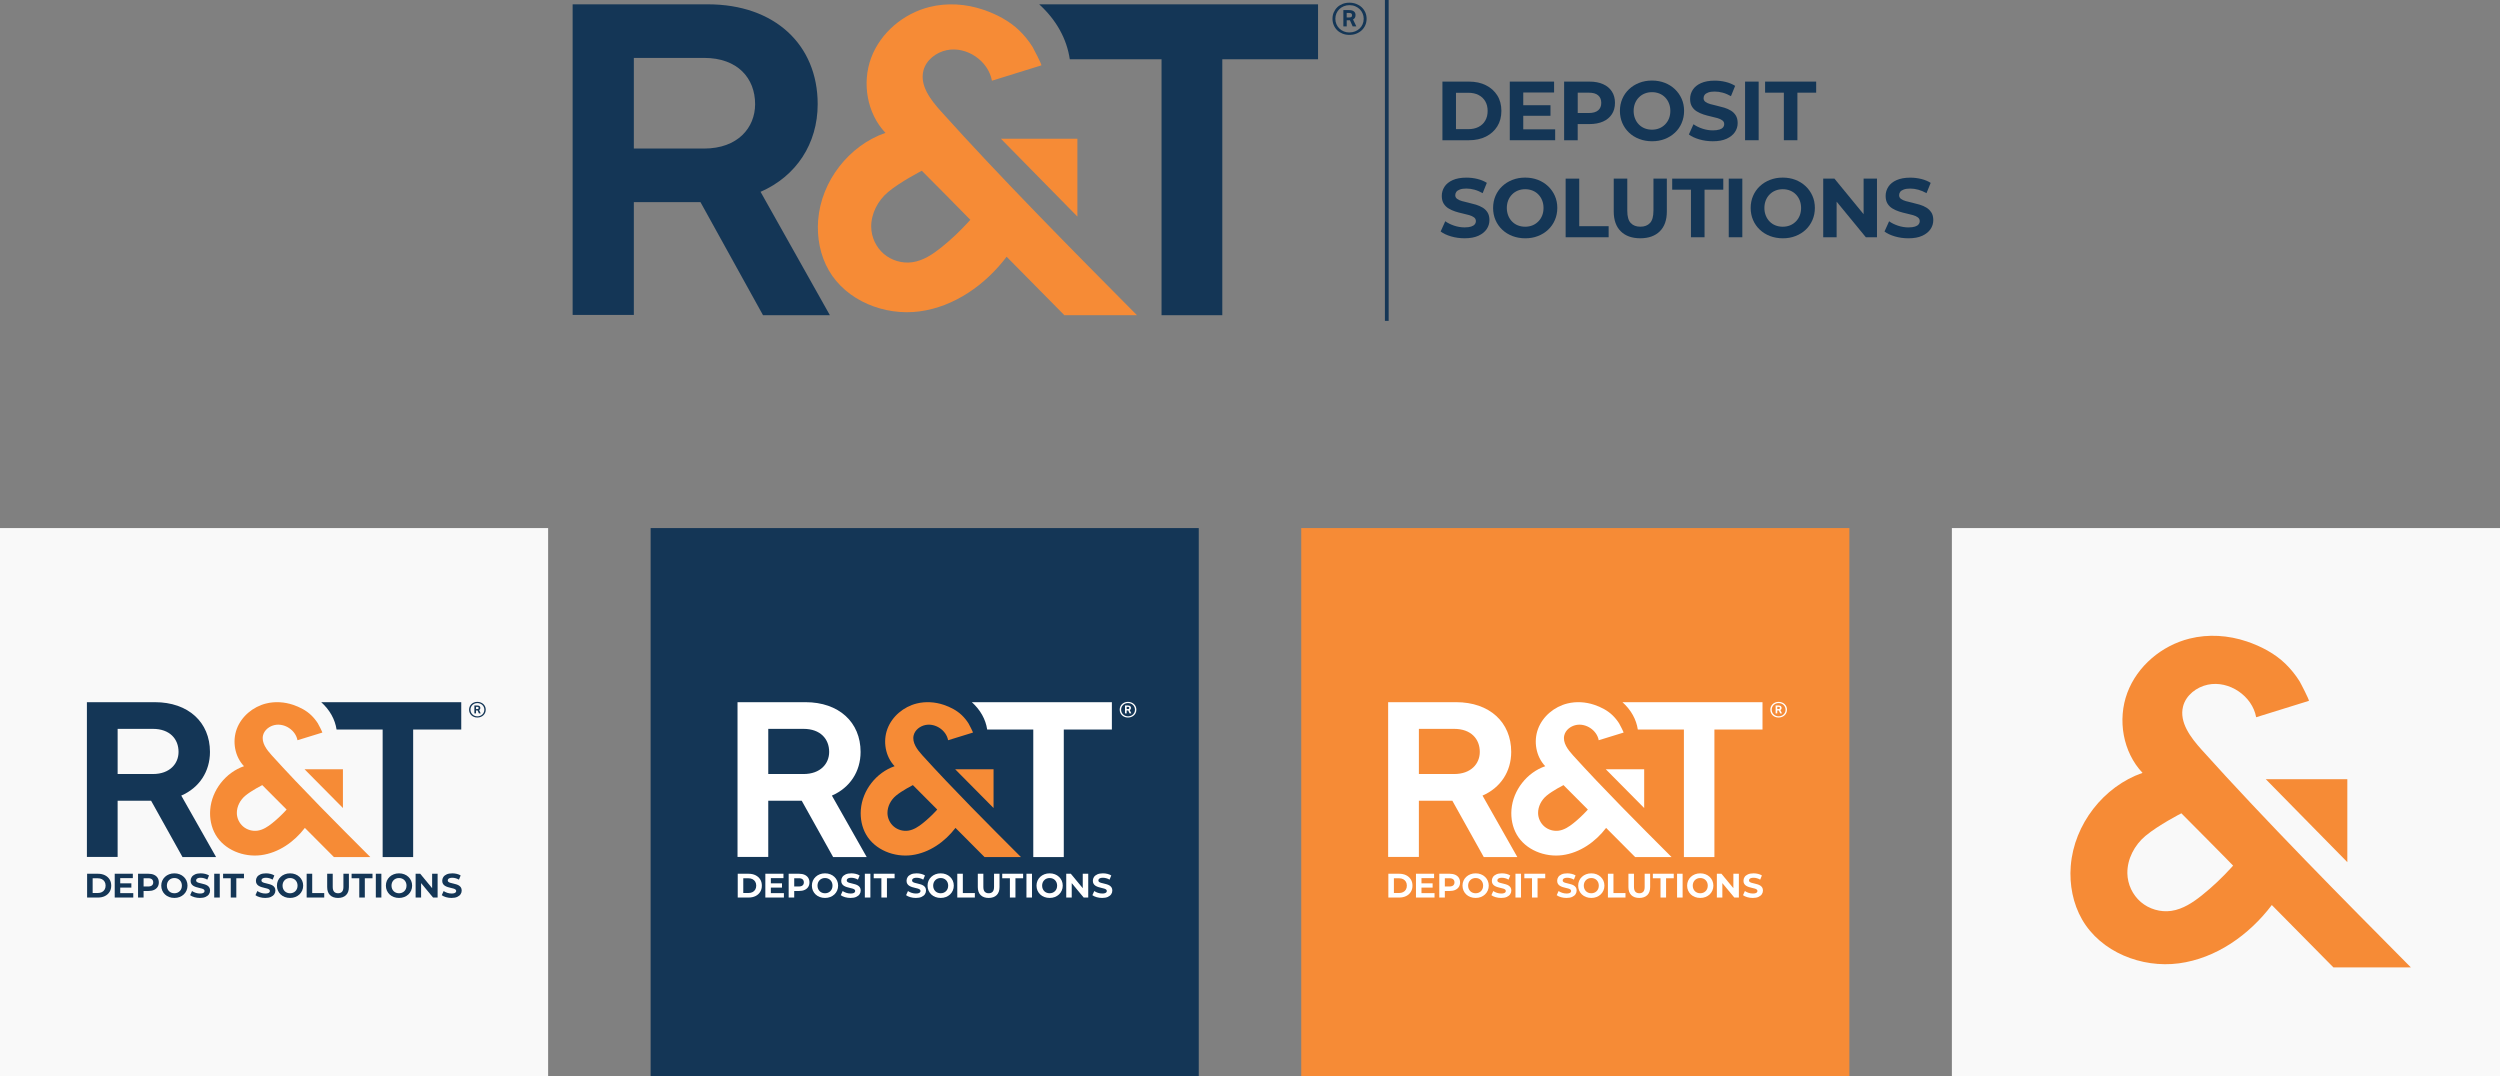 <?xml version="1.0" encoding="UTF-8"?>
<svg xmlns="http://www.w3.org/2000/svg" width="1122" height="483" viewBox="0 0 1122 483" fill="none">
  <rect x="0" y="0" width="1122" height="483" fill="#808080" stroke="none"/>
  <g clip-path="url(#clip0_7167_3077)">
    <path d="M623.226 0H621.547V144H623.226V0Z" fill="#143656"></path>
    <path d="M466.387 1.94C474.113 8.944 478.778 17.491 480.122 26.598H521.3V141.462H548.57V26.598H591.54V1.94H466.375H466.387Z" fill="#143656"></path>
    <path d="M257 141.362V1.94H317.71C347.605 1.94 366.975 20.017 366.975 46.739C366.975 64.517 357.346 79.097 341.335 86.089L372.449 141.462H342.442L314.364 90.704H284.469V141.35H257V141.362ZM284.469 66.669H315.993C331.096 66.669 338.897 57.326 338.897 46.739C338.897 35.132 331.096 25.988 315.993 25.988H284.469V66.669Z" fill="#143656"></path>
    <path d="M510.267 141.462C481.591 112.575 449.158 79.844 422.237 49.886C417.634 44.761 412.745 38.379 414.424 31.698C415.618 26.959 420.097 23.512 424.887 22.517C433.794 20.663 443.572 27.27 445.177 36.227C452.567 33.925 459.969 31.636 467.359 29.335C467.72 29.223 463.801 21.659 463.39 21.012C461.711 18.35 459.72 15.899 457.469 13.709C453.002 9.367 447.13 6.332 441.246 4.341C433.52 1.729 425.073 1.157 417.136 3.147C405.454 6.071 395.179 14.68 390.974 25.963C386.769 37.247 389.107 50.882 397.38 59.627C380.959 65.338 368.605 81.299 367.2 98.641C367.2 98.728 367.187 98.803 367.175 98.89C366.59 106.628 368.095 114.59 371.952 121.308C379.827 135.005 396.995 141.835 412.658 139.757C428.32 137.68 442.241 127.814 451.771 115.225C458.949 122.515 470.27 133.948 477.697 141.474H510.254L510.267 141.462ZM434.839 99.375C431.032 103.543 426.952 107.449 422.56 110.97C418.691 114.08 414.374 116.991 409.46 117.688C404.92 118.335 400.13 116.929 396.647 113.943C393.163 110.957 391.061 106.442 390.998 101.851C390.924 95.867 393.997 90.007 398.587 86.163C404.049 81.585 413.715 76.634 413.715 76.634C413.715 76.634 435.548 98.591 435.486 98.654C435.275 98.89 435.063 99.126 434.839 99.363V99.375Z" fill="#F68B36"></path>
    <path d="M449.219 62.277H483.53V97.186L449.219 62.277Z" fill="#F68B36"></path>
    <path d="M605.623 15.663C604.516 15.663 603.495 15.476 602.562 15.116C601.629 14.742 600.833 14.245 600.161 13.598C599.489 12.951 598.967 12.18 598.594 11.309C598.208 10.425 598.021 9.468 598.021 8.423C598.021 7.378 598.208 6.445 598.594 5.561C598.979 4.678 599.502 3.919 600.161 3.272C600.833 2.625 601.629 2.128 602.562 1.754C603.495 1.381 604.516 1.207 605.623 1.207C606.73 1.207 607.738 1.394 608.683 1.754C609.629 2.128 610.437 2.625 611.134 3.272C611.818 3.919 612.353 4.678 612.751 5.561C613.137 6.445 613.336 7.402 613.336 8.423C613.336 9.443 613.137 10.425 612.751 11.309C612.365 12.192 611.831 12.951 611.134 13.598C610.45 14.245 609.629 14.755 608.683 15.116C607.738 15.489 606.717 15.663 605.623 15.663ZM605.648 14.556C606.543 14.556 607.377 14.406 608.148 14.095C608.919 13.784 609.604 13.361 610.176 12.827C610.748 12.292 611.196 11.645 611.532 10.898C611.855 10.152 612.03 9.331 612.03 8.447C612.03 7.564 611.868 6.793 611.544 6.046C611.221 5.3 610.786 4.653 610.213 4.106C609.641 3.558 608.969 3.123 608.198 2.799C607.427 2.476 606.581 2.314 605.648 2.314C604.715 2.314 603.881 2.476 603.097 2.799C602.326 3.123 601.654 3.558 601.094 4.106C600.534 4.653 600.099 5.3 599.776 6.034C599.465 6.78 599.303 7.577 599.303 8.435C599.303 9.293 599.465 10.09 599.776 10.836C600.087 11.582 600.522 12.229 601.094 12.777C601.654 13.337 602.326 13.772 603.097 14.095C603.869 14.419 604.715 14.581 605.648 14.581V14.556Z" fill="#143656"></path>
    <path d="M602.887 4.528H605.487C606.059 4.528 606.532 4.591 606.905 4.727C607.278 4.864 607.577 5.038 607.788 5.25C608 5.461 608.149 5.71 608.236 5.971C608.323 6.233 608.361 6.494 608.361 6.743C608.361 7.215 608.274 7.614 608.099 7.937C607.925 8.261 607.639 8.534 607.241 8.746L608.734 11.856H607.079L605.848 9.106H604.404V11.856H602.899V4.528H602.887ZM605.586 7.838C605.823 7.838 606.022 7.813 606.183 7.763C606.345 7.713 606.47 7.638 606.557 7.551C606.644 7.464 606.718 7.352 606.743 7.215C606.781 7.091 606.793 6.942 606.793 6.78C606.793 6.656 606.768 6.519 606.731 6.407C606.694 6.282 606.619 6.183 606.519 6.083C606.42 5.984 606.283 5.922 606.109 5.872C605.935 5.822 605.711 5.797 605.449 5.797H604.392V7.838H605.586Z" fill="#143656"></path>
    <path d="M665.375 93.168C664.466 92.621 663.471 92.173 662.389 91.849C661.294 91.526 660.212 91.24 659.117 90.991C658.022 90.742 657.027 90.493 656.131 90.245C655.223 89.996 654.502 89.66 653.954 89.249C653.407 88.839 653.121 88.291 653.121 87.62C653.121 87.047 653.282 86.537 653.606 86.102C653.929 85.666 654.464 85.306 655.223 85.032C655.982 84.758 656.94 84.621 658.122 84.621C659.304 84.621 660.498 84.796 661.73 85.131C662.961 85.467 664.18 85.99 665.412 86.686L667.29 82.059C666.059 81.287 664.641 80.703 663.048 80.304C661.443 79.919 659.814 79.72 658.159 79.72C655.683 79.72 653.618 80.093 651.976 80.827C650.334 81.561 649.102 82.556 648.294 83.8C647.485 85.044 647.074 86.413 647.074 87.918C647.074 89.324 647.361 90.468 647.92 91.377C648.48 92.285 649.214 93.006 650.122 93.554C651.031 94.101 652.026 94.561 653.108 94.91C654.203 95.258 655.285 95.557 656.38 95.793C657.475 96.029 658.47 96.278 659.366 96.539C660.262 96.801 660.996 97.137 661.543 97.559C662.09 97.97 662.376 98.53 662.376 99.227C662.376 99.774 662.202 100.272 661.854 100.695C661.506 101.118 660.958 101.453 660.224 101.69C659.49 101.926 658.507 102.051 657.313 102.051C655.733 102.051 654.178 101.789 652.635 101.279C651.093 100.769 649.762 100.11 648.63 99.301L646.564 103.892C647.746 104.8 649.301 105.522 651.23 106.094C653.158 106.654 655.173 106.94 657.288 106.94C659.789 106.94 661.866 106.567 663.509 105.808C665.151 105.049 666.382 104.066 667.216 102.834C668.049 101.603 668.46 100.259 668.46 98.779C668.46 97.398 668.174 96.266 667.614 95.358C667.054 94.449 666.32 93.728 665.412 93.18L665.375 93.168Z" fill="#143656"></path>
    <path d="M694.786 83.588C693.492 82.357 691.974 81.411 690.232 80.727C688.491 80.055 686.575 79.707 684.497 79.707C682.42 79.707 680.541 80.043 678.787 80.727C677.033 81.399 675.503 82.357 674.196 83.588C672.89 84.82 671.883 86.263 671.173 87.918C670.464 89.572 670.104 91.376 670.104 93.329C670.104 95.283 670.464 97.087 671.173 98.741C671.883 100.396 672.89 101.839 674.184 103.07C675.478 104.302 677.008 105.248 678.775 105.932C680.541 106.604 682.469 106.952 684.547 106.952C686.625 106.952 688.503 106.616 690.245 105.932C691.987 105.26 693.504 104.315 694.798 103.095C696.092 101.876 697.1 100.446 697.821 98.766C698.543 97.099 698.916 95.295 698.916 93.329C698.916 91.364 698.555 89.535 697.821 87.893C697.1 86.251 696.08 84.82 694.798 83.588H694.786ZM692.111 96.751C691.7 97.783 691.116 98.666 690.357 99.425C689.61 100.172 688.74 100.757 687.744 101.155C686.749 101.553 685.667 101.752 684.497 101.752C683.328 101.752 682.233 101.553 681.225 101.155C680.218 100.757 679.347 100.172 678.613 99.425C677.879 98.679 677.294 97.783 676.884 96.738C676.473 95.693 676.262 94.561 676.262 93.342C676.262 92.123 676.473 90.953 676.884 89.921C677.294 88.888 677.879 88.005 678.638 87.246C679.397 86.487 680.255 85.915 681.25 85.517C682.246 85.119 683.328 84.92 684.497 84.92C685.667 84.92 686.762 85.119 687.769 85.517C688.777 85.915 689.648 86.5 690.382 87.246C691.116 87.993 691.7 88.888 692.111 89.921C692.521 90.953 692.733 92.085 692.733 93.342C692.733 94.598 692.521 95.731 692.111 96.763V96.751Z" fill="#143656"></path>
    <path d="M708.756 80.167H702.66V106.479H721.956V101.515H708.756V80.167Z" fill="#143656"></path>
    <path d="M742.059 94.673C742.059 97.173 741.549 98.977 740.516 100.084C739.484 101.192 738.053 101.739 736.2 101.739C734.346 101.739 732.903 101.192 731.87 100.084C730.838 98.977 730.328 97.173 730.328 94.673V80.167H724.244V94.909C724.244 98.766 725.302 101.739 727.404 103.817C729.507 105.894 732.43 106.939 736.162 106.939C739.894 106.939 742.818 105.894 744.92 103.817C747.023 101.739 748.08 98.766 748.08 94.909V80.167H742.072V94.673H742.059Z" fill="#143656"></path>
    <path d="M750.482 85.131H758.905V106.479H765.001V85.131H773.41V80.167H750.482V85.131Z" fill="#143656"></path>
    <path d="M781.955 80.167H775.859V106.479H781.955V80.167Z" fill="#143656"></path>
    <path d="M810.383 83.588C809.09 82.357 807.572 81.411 805.83 80.727C804.088 80.055 802.173 79.707 800.095 79.707C798.017 79.707 796.139 80.043 794.385 80.727C792.631 81.399 791.1 82.357 789.794 83.588C788.488 84.82 787.48 86.263 786.771 87.918C786.062 89.572 785.701 91.376 785.701 93.329C785.701 95.283 786.062 97.087 786.771 98.741C787.48 100.396 788.488 101.839 789.782 103.07C791.076 104.302 792.606 105.248 794.372 105.932C796.139 106.604 798.067 106.952 800.145 106.952C802.222 106.952 804.101 106.616 805.843 105.932C807.584 105.26 809.102 104.315 810.396 103.095C811.69 101.876 812.697 100.446 813.419 98.766C814.14 97.099 814.514 95.295 814.514 93.329C814.514 91.364 814.153 89.535 813.419 87.893C812.697 86.251 811.677 84.82 810.396 83.588H810.383ZM807.709 96.751C807.298 97.783 806.713 98.666 805.954 99.425C805.208 100.172 804.337 100.757 803.342 101.155C802.347 101.553 801.264 101.752 800.095 101.752C798.926 101.752 797.831 101.553 796.823 101.155C795.815 100.757 794.945 100.172 794.211 99.425C793.477 98.679 792.892 97.783 792.481 96.738C792.071 95.693 791.859 94.561 791.859 93.342C791.859 92.123 792.071 90.953 792.481 89.921C792.892 88.888 793.477 88.005 794.235 87.246C794.994 86.487 795.853 85.915 796.848 85.517C797.843 85.119 798.926 84.92 800.095 84.92C801.264 84.92 802.359 85.119 803.367 85.517C804.374 85.915 805.245 86.5 805.979 87.246C806.713 87.993 807.298 88.888 807.709 89.921C808.119 90.953 808.331 92.085 808.331 93.342C808.331 94.598 808.119 95.731 807.709 96.763V96.751Z" fill="#143656"></path>
    <path d="M836.384 96.128L823.296 80.167H818.258V106.479H824.279V90.505L837.391 106.479H842.393V80.167H836.384V96.128Z" fill="#143656"></path>
    <path d="M866.776 95.357C866.216 94.449 865.482 93.727 864.574 93.18C863.666 92.632 862.67 92.184 861.588 91.861C860.493 91.538 859.411 91.251 858.316 91.003C857.221 90.754 856.226 90.505 855.33 90.256C854.422 90.007 853.701 89.671 853.153 89.261C852.606 88.85 852.32 88.303 852.32 87.631C852.32 87.059 852.482 86.549 852.805 86.114C853.129 85.678 853.663 85.317 854.422 85.044C855.181 84.77 856.139 84.633 857.321 84.633C858.503 84.633 859.697 84.807 860.929 85.143C862.16 85.479 863.38 86.001 864.611 86.698L866.49 82.07C865.258 81.299 863.84 80.714 862.247 80.316C860.643 79.93 859.013 79.731 857.358 79.731C854.883 79.731 852.817 80.105 851.175 80.839C849.533 81.573 848.302 82.568 847.493 83.812C846.684 85.056 846.274 86.424 846.274 87.93C846.274 89.336 846.56 90.48 847.12 91.388C847.68 92.296 848.414 93.018 849.322 93.565C850.23 94.113 851.225 94.573 852.307 94.921C853.402 95.27 854.485 95.568 855.579 95.805C856.674 96.041 857.669 96.29 858.565 96.551C859.461 96.812 860.195 97.148 860.742 97.571C861.29 97.982 861.576 98.542 861.576 99.238C861.576 99.786 861.401 100.283 861.053 100.706C860.705 101.129 860.157 101.465 859.423 101.702C858.689 101.938 857.707 102.062 856.512 102.062C854.932 102.062 853.377 101.801 851.835 101.291C850.292 100.781 848.961 100.122 847.829 99.313L845.764 103.904C846.946 104.812 848.501 105.533 850.429 106.106C852.357 106.665 854.373 106.951 856.487 106.951C858.988 106.951 861.066 106.578 862.708 105.819C864.35 105.061 865.582 104.078 866.415 102.846C867.249 101.614 867.659 100.271 867.659 98.79C867.659 97.41 867.373 96.278 866.813 95.369L866.776 95.357Z" fill="#143656"></path>
    <path d="M666.868 61.307C669.045 60.212 670.75 58.695 671.981 56.717C673.213 54.739 673.822 52.437 673.822 49.775C673.822 47.112 673.213 44.774 671.981 42.82C670.75 40.867 669.045 39.337 666.868 38.255C664.691 37.16 662.166 36.625 659.317 36.625H647.361V62.937H659.317C662.178 62.937 664.691 62.389 666.868 61.307ZM653.445 57.948V41.639H659.006C660.76 41.639 662.278 41.974 663.571 42.634C664.865 43.293 665.861 44.239 666.582 45.458C667.304 46.677 667.652 48.12 667.652 49.8C667.652 51.479 667.291 52.897 666.582 54.129C665.873 55.361 664.865 56.306 663.571 56.965C662.278 57.625 660.76 57.961 659.006 57.961H653.445V57.948Z" fill="#143656"></path>
    <path d="M683.638 51.964H695.855V47.224H683.638V41.514H697.472V36.625H677.592V62.937H697.957V58.048H683.638V51.964Z" fill="#143656"></path>
    <path d="M724.803 46.167C724.803 44.189 724.343 42.484 723.41 41.054C722.477 39.623 721.17 38.528 719.466 37.77C717.762 37.011 715.734 36.625 713.37 36.625H701.975V62.937H708.07V55.684H713.37C715.721 55.684 717.762 55.298 719.466 54.539C721.17 53.781 722.489 52.673 723.41 51.255C724.343 49.825 724.803 48.133 724.803 46.179V46.167ZM717.252 49.514C716.319 50.322 714.925 50.72 713.047 50.72H708.083V41.589H713.047C714.925 41.589 716.331 41.987 717.252 42.795C718.185 43.604 718.645 44.724 718.645 46.179C718.645 47.635 718.185 48.717 717.252 49.526V49.514Z" fill="#143656"></path>
    <path d="M754.723 55.211C755.444 53.544 755.818 51.74 755.818 49.775C755.818 47.809 755.457 45.98 754.723 44.338C754.001 42.696 752.981 41.265 751.7 40.034C750.406 38.802 748.888 37.857 747.146 37.172C745.405 36.501 743.489 36.152 741.411 36.152C739.334 36.152 737.455 36.488 735.701 37.172C733.947 37.844 732.417 38.802 731.111 40.034C729.804 41.265 728.797 42.709 728.087 44.363C727.378 46.018 727.018 47.822 727.018 49.775C727.018 51.728 727.378 53.532 728.087 55.187C728.797 56.841 729.804 58.284 731.098 59.516C732.392 60.747 733.922 61.693 735.689 62.377C737.455 63.049 739.384 63.397 741.461 63.397C743.539 63.397 745.417 63.061 747.159 62.377C748.901 61.705 750.418 60.76 751.712 59.541C753.006 58.322 754.014 56.891 754.735 55.211H754.723ZM749.025 53.196C748.614 54.228 748.03 55.112 747.271 55.871C746.524 56.617 745.654 57.202 744.658 57.6C743.663 57.998 742.581 58.197 741.411 58.197C740.242 58.197 739.147 57.998 738.139 57.6C737.132 57.202 736.261 56.617 735.527 55.871C734.793 55.124 734.208 54.228 733.798 53.184C733.387 52.139 733.176 51.006 733.176 49.787C733.176 48.568 733.387 47.399 733.798 46.366C734.208 45.334 734.793 44.45 735.552 43.691C736.311 42.932 737.169 42.36 738.164 41.962C739.16 41.564 740.242 41.365 741.411 41.365C742.581 41.365 743.676 41.564 744.683 41.962C745.691 42.36 746.562 42.945 747.296 43.691C748.03 44.438 748.614 45.334 749.025 46.366C749.436 47.399 749.647 48.531 749.647 49.787C749.647 51.044 749.436 52.176 749.025 53.208V53.196Z" fill="#143656"></path>
    <path d="M771.63 58.147C770.897 58.383 769.914 58.508 768.719 58.508C767.139 58.508 765.584 58.247 764.042 57.737C762.499 57.227 761.168 56.567 760.036 55.758L757.971 60.349C759.153 61.257 760.708 61.979 762.636 62.551C764.564 63.111 766.58 63.397 768.694 63.397C771.195 63.397 773.273 63.024 774.915 62.265C776.557 61.506 777.789 60.523 778.622 59.292C779.456 58.06 779.866 56.717 779.866 55.236C779.866 53.855 779.58 52.723 779.02 51.815C778.46 50.907 777.726 50.185 776.818 49.638C775.91 49.09 774.915 48.642 773.832 48.319C772.738 47.996 771.655 47.709 770.561 47.461C769.466 47.212 768.471 46.963 767.575 46.714C766.667 46.465 765.945 46.13 765.398 45.719C764.85 45.308 764.564 44.761 764.564 44.089C764.564 43.517 764.726 43.007 765.049 42.572C765.373 42.136 765.908 41.775 766.667 41.502C767.426 41.228 768.383 41.091 769.565 41.091C770.747 41.091 771.942 41.265 773.173 41.601C774.405 41.937 775.624 42.459 776.856 43.156L778.734 38.528C777.502 37.757 776.084 37.172 774.492 36.774C772.887 36.389 771.257 36.19 769.603 36.19C767.127 36.19 765.062 36.563 763.42 37.297C761.778 38.031 760.546 39.026 759.737 40.27C758.929 41.514 758.518 42.883 758.518 44.388C758.518 45.794 758.804 46.938 759.364 47.846C759.924 48.755 760.658 49.476 761.566 50.023C762.474 50.571 763.469 51.031 764.552 51.379C765.647 51.728 766.729 52.026 767.824 52.263C768.918 52.499 769.914 52.748 770.809 53.009C771.705 53.27 772.439 53.606 772.987 54.029C773.534 54.44 773.82 55 773.82 55.696C773.82 56.244 773.646 56.741 773.298 57.164C772.949 57.587 772.402 57.923 771.668 58.16L771.63 58.147Z" fill="#143656"></path>
    <path d="M789.283 36.625H783.188V62.937H789.283V36.625Z" fill="#143656"></path>
    <path d="M792.17 41.589H800.592V62.937H806.676V41.589H815.098V36.625H792.17V41.589Z" fill="#143656"></path>
  </g>
  <rect y="237" width="246" height="246" fill="#F9F9F9"></rect>
  <g clip-path="url(#clip1_7167_3077)">
    <path d="M144.152 315.136C148.031 318.623 150.375 322.885 151.05 327.421H171.733V384.645H185.424V327.421H207.008V315.136H144.152Z" fill="#143656"></path>
    <path d="M39 384.595V315.136H69.491C84.509 315.136 94.232 324.143 94.232 337.454C94.232 346.31 89.398 353.579 81.352 357.059L96.979 384.649H81.91L67.81 359.362H52.792V384.595H39ZM52.796 347.382H68.625C76.21 347.382 80.131 342.726 80.131 337.454C80.131 331.671 76.21 327.116 68.625 327.116H52.796V347.386V347.382Z" fill="#143656"></path>
    <path d="M166.195 384.645C151.794 370.254 135.505 353.943 121.989 339.022C119.676 336.471 117.222 333.285 118.064 329.96C118.665 327.595 120.913 325.881 123.32 325.385C127.795 324.464 132.703 327.754 133.507 332.217C137.221 331.071 140.936 329.929 144.646 328.784C144.826 328.73 142.855 324.96 142.653 324.638C141.81 323.314 140.811 322.087 139.679 320.996C137.436 318.832 134.486 317.319 131.533 316.324C127.655 315.023 123.41 314.741 119.426 315.728C113.562 317.183 108.396 321.476 106.285 327.096C104.174 332.716 105.349 339.513 109.504 343.872C101.256 346.717 95.052 354.671 94.35 363.306C94.35 363.349 94.342 363.392 94.338 363.43C94.046 367.285 94.799 371.249 96.738 374.601C100.69 381.429 109.317 384.827 117.183 383.79C125.048 382.753 132.036 377.841 136.827 371.563C140.432 375.193 146.121 380.887 149.851 384.642H166.203L166.195 384.645ZM128.314 363.682C126.406 365.757 124.354 367.7 122.145 369.461C120.199 371.013 118.037 372.457 115.563 372.805C113.285 373.126 110.877 372.43 109.13 370.943C107.382 369.457 106.32 367.204 106.293 364.92C106.258 361.944 107.803 359.022 110.101 357.106C112.844 354.826 117.698 352.356 117.698 352.356C117.698 352.356 128.661 363.295 128.634 363.326C128.525 363.446 128.419 363.562 128.31 363.682H128.314Z" fill="#F68B36"></path>
    <path d="M136.68 345.246H153.909V362.637L136.68 345.246Z" fill="#F68B36"></path>
    <path d="M214.236 322.025C213.694 322.025 213.194 321.936 212.742 321.758C212.289 321.58 211.895 321.332 211.571 321.019C211.243 320.705 210.986 320.334 210.802 319.904C210.615 319.474 210.521 319.01 210.521 318.503C210.521 317.996 210.615 317.539 210.802 317.109C210.99 316.68 211.243 316.312 211.571 315.999C211.899 315.689 212.289 315.441 212.742 315.263C213.194 315.085 213.694 314.996 214.236 314.996C214.778 314.996 215.27 315.085 215.73 315.263C216.191 315.441 216.589 315.685 216.928 315.999C217.264 316.308 217.529 316.68 217.716 317.109C217.907 317.539 218.001 318 218.001 318.503C218.001 319.006 217.907 319.474 217.716 319.904C217.525 320.334 217.264 320.705 216.928 321.019C216.592 321.332 216.191 321.58 215.73 321.758C215.27 321.936 214.77 322.025 214.236 322.025ZM214.248 321.491C214.685 321.491 215.094 321.418 215.473 321.267C215.851 321.116 216.183 320.91 216.464 320.647C216.745 320.384 216.967 320.071 217.127 319.707C217.287 319.343 217.369 318.948 217.369 318.518C217.369 318.089 217.291 317.713 217.135 317.349C216.979 316.986 216.76 316.672 216.483 316.405C216.206 316.138 215.878 315.929 215.496 315.774C215.118 315.619 214.7 315.542 214.251 315.542C213.803 315.542 213.385 315.619 213.007 315.774C212.628 315.929 212.301 316.142 212.028 316.405C211.754 316.672 211.54 316.986 211.384 317.346C211.232 317.706 211.154 318.093 211.154 318.507C211.154 318.921 211.232 319.308 211.384 319.668C211.536 320.028 211.751 320.342 212.028 320.612C212.301 320.883 212.628 321.092 213.007 321.251C213.385 321.406 213.803 321.483 214.251 321.483L214.248 321.491Z" fill="#143656"></path>
    <path d="M212.898 316.618H214.17C214.451 316.618 214.685 316.649 214.869 316.715C215.052 316.781 215.197 316.866 215.298 316.97C215.403 317.075 215.474 317.191 215.513 317.319C215.552 317.446 215.571 317.574 215.571 317.694C215.571 317.923 215.528 318.116 215.446 318.275C215.36 318.43 215.22 318.561 215.025 318.67L215.754 320.183H214.943L214.338 318.848H213.636V320.183H212.898V316.618ZM214.221 318.224C214.338 318.224 214.436 318.213 214.514 318.186C214.592 318.159 214.65 318.128 214.697 318.081C214.744 318.035 214.775 317.981 214.791 317.919C214.806 317.857 214.814 317.787 214.814 317.71C214.814 317.648 214.802 317.586 214.783 317.528C214.763 317.47 214.728 317.419 214.681 317.373C214.635 317.326 214.564 317.292 214.479 317.268C214.393 317.245 214.284 317.23 214.155 317.23H213.636V318.221H214.221V318.224Z" fill="#143656"></path>
    <path d="M47.073 392.804C46.179 392.363 45.153 392.143 43.983 392.143H39.094V402.818H43.983C45.149 402.818 46.179 402.597 47.073 402.156C47.966 401.715 48.661 401.095 49.164 400.294C49.667 399.493 49.917 398.56 49.917 397.48C49.917 396.4 49.667 395.452 49.164 394.659C48.661 393.865 47.966 393.25 47.073 392.804ZM46.956 399.234C46.663 399.733 46.253 400.116 45.727 400.383C45.2 400.654 44.576 400.786 43.858 400.786H41.583V394.167H43.858C44.576 394.167 45.196 394.302 45.727 394.569C46.253 394.84 46.663 395.22 46.956 395.715C47.248 396.207 47.393 396.795 47.393 397.476C47.393 398.158 47.248 398.73 46.956 399.23V399.234Z" fill="#143656"></path>
    <path d="M53.958 398.363H58.956V396.439H53.958V394.12H59.615V392.139H51.484V402.814H59.814V400.832H53.958V398.363Z" fill="#143656"></path>
    <path d="M69.101 392.603C68.403 392.294 67.575 392.139 66.612 392.139H61.953V402.814H64.442V399.872H66.608C67.572 399.872 68.403 399.717 69.097 399.408C69.791 399.098 70.334 398.653 70.712 398.072C71.091 397.492 71.282 396.807 71.282 396.013C71.282 395.22 71.091 394.519 70.712 393.939C70.334 393.358 69.795 392.913 69.097 392.603H69.101ZM68.196 397.368C67.817 397.693 67.244 397.856 66.475 397.856H64.446V394.151H66.475C67.244 394.151 67.817 394.314 68.196 394.639C68.574 394.964 68.765 395.421 68.765 396.013C68.765 396.605 68.574 397.047 68.196 397.372V397.368Z" fill="#143656"></path>
    <path d="M82.469 393.529C81.942 393.029 81.322 392.642 80.608 392.371C79.894 392.096 79.113 391.961 78.263 391.961C77.412 391.961 76.643 392.096 75.925 392.371C75.208 392.646 74.583 393.033 74.049 393.529C73.514 394.028 73.105 394.612 72.812 395.282C72.519 395.952 72.375 396.683 72.375 397.477C72.375 398.27 72.523 399.002 72.812 399.671C73.105 400.341 73.514 400.925 74.041 401.425C74.568 401.924 75.196 402.311 75.918 402.582C76.639 402.857 77.428 402.992 78.278 402.992C79.129 402.992 79.894 402.857 80.608 402.582C81.322 402.307 81.938 401.924 82.469 401.429C82.995 400.937 83.409 400.353 83.705 399.675C84.002 398.998 84.15 398.266 84.15 397.473C84.15 396.679 84.002 395.936 83.705 395.27C83.409 394.605 82.995 394.024 82.469 393.525V393.529ZM81.376 398.866C81.208 399.284 80.97 399.644 80.662 399.95C80.354 400.256 79.999 400.488 79.593 400.651C79.187 400.813 78.746 400.894 78.263 400.894C77.779 400.894 77.334 400.813 76.924 400.651C76.515 400.488 76.16 400.256 75.855 399.95C75.551 399.644 75.317 399.28 75.149 398.858C74.981 398.437 74.895 397.976 74.895 397.477C74.895 396.977 74.981 396.505 75.149 396.087C75.317 395.669 75.555 395.309 75.863 395.003C76.171 394.698 76.526 394.465 76.932 394.303C77.338 394.14 77.779 394.059 78.263 394.059C78.746 394.059 79.191 394.14 79.601 394.303C80.01 394.465 80.366 394.698 80.67 395.003C80.97 395.309 81.208 395.669 81.376 396.087C81.544 396.505 81.63 396.966 81.63 397.477C81.63 397.988 81.544 398.448 81.376 398.866Z" fill="#143656"></path>
    <path d="M93.034 397.415C92.663 397.19 92.257 397.012 91.813 396.881C91.368 396.749 90.919 396.633 90.474 396.528C90.03 396.428 89.62 396.327 89.253 396.223C88.882 396.122 88.586 395.986 88.36 395.82C88.133 395.654 88.02 395.433 88.02 395.158C88.02 394.926 88.087 394.717 88.219 394.539C88.352 394.361 88.574 394.218 88.879 394.105C89.187 393.993 89.581 393.939 90.061 393.939C90.541 393.939 91.036 394.008 91.536 394.144C92.035 394.279 92.538 394.492 93.042 394.779L93.81 392.901C93.307 392.588 92.73 392.352 92.074 392.193C91.419 392.034 90.751 391.957 90.076 391.957C89.062 391.957 88.219 392.108 87.548 392.406C86.877 392.708 86.374 393.107 86.042 393.61C85.71 394.113 85.543 394.67 85.543 395.278C85.543 395.847 85.656 396.315 85.89 396.679C86.12 397.047 86.421 397.341 86.791 397.566C87.162 397.79 87.568 397.972 88.013 398.115C88.457 398.258 88.906 398.378 89.351 398.475C89.796 398.572 90.205 398.673 90.572 398.781C90.943 398.889 91.239 399.025 91.465 399.191C91.692 399.358 91.805 399.586 91.805 399.869C91.805 400.093 91.735 400.291 91.59 400.465C91.446 400.639 91.224 400.771 90.923 400.867C90.623 400.964 90.225 401.011 89.733 401.011C89.085 401.011 88.45 400.906 87.817 400.697C87.185 400.488 86.643 400.221 86.179 399.896L85.332 401.758C85.812 402.125 86.448 402.419 87.24 402.652C88.028 402.88 88.855 402.996 89.714 402.996C90.74 402.996 91.586 402.845 92.257 402.539C92.928 402.234 93.432 401.831 93.771 401.336C94.111 400.836 94.278 400.287 94.278 399.687C94.278 399.129 94.162 398.665 93.931 398.297C93.701 397.929 93.401 397.635 93.034 397.411V397.415Z" fill="#143656"></path>
    <path d="M98.63 392.139H96.141V402.814H98.63V392.139Z" fill="#143656"></path>
    <path d="M100.123 394.151H103.564V402.814H106.057V394.151H109.499V392.139H100.123V394.151Z" fill="#143656"></path>
    <path d="M122.35 397.415C121.98 397.19 121.574 397.012 121.129 396.881C120.684 396.749 120.236 396.633 119.791 396.528C119.346 396.428 118.936 396.327 118.57 396.223C118.199 396.122 117.902 395.986 117.676 395.82C117.45 395.654 117.337 395.433 117.337 395.158C117.337 394.926 117.403 394.717 117.536 394.539C117.668 394.361 117.891 394.218 118.195 394.105C118.503 393.993 118.897 393.939 119.377 393.939C119.857 393.939 120.353 394.008 120.852 394.144C121.351 394.279 121.855 394.492 122.358 394.779L123.127 392.901C122.623 392.588 122.046 392.352 121.39 392.193C120.735 392.034 120.068 391.957 119.393 391.957C118.378 391.957 117.536 392.108 116.865 392.406C116.193 392.708 115.69 393.107 115.359 393.61C115.027 394.113 114.859 394.67 114.859 395.278C114.859 395.847 114.972 396.315 115.206 396.679C115.437 397.047 115.737 397.341 116.108 397.566C116.478 397.79 116.884 397.972 117.329 398.115C117.774 398.258 118.222 398.378 118.667 398.475C119.112 398.572 119.522 398.673 119.888 398.781C120.259 398.889 120.556 399.025 120.782 399.191C121.008 399.358 121.121 399.586 121.121 399.869C121.121 400.093 121.051 400.291 120.907 400.465C120.762 400.639 120.54 400.771 120.24 400.867C119.939 400.964 119.541 401.011 119.05 401.011C118.402 401.011 117.766 400.906 117.134 400.697C116.502 400.488 115.959 400.221 115.495 399.896L114.648 401.758C115.128 402.125 115.764 402.419 116.556 402.652C117.344 402.88 118.172 402.996 119.03 402.996C120.056 402.996 120.903 402.845 121.574 402.539C122.245 402.234 122.748 401.831 123.088 401.336C123.427 400.836 123.595 400.287 123.595 399.687C123.595 399.129 123.478 398.665 123.248 398.297C123.017 397.929 122.717 397.635 122.35 397.411V397.415Z" fill="#143656"></path>
    <path d="M134.381 393.529C133.854 393.029 133.234 392.642 132.52 392.371C131.806 392.096 131.025 391.961 130.175 391.961C129.324 391.961 128.556 392.096 127.838 392.371C127.12 392.646 126.495 393.033 125.961 393.529C125.426 394.028 125.017 394.612 124.724 395.282C124.431 395.952 124.287 396.683 124.287 397.477C124.287 398.27 124.435 399.002 124.724 399.671C125.017 400.341 125.426 400.925 125.953 401.425C126.48 401.924 127.108 402.311 127.83 402.582C128.552 402.857 129.34 402.992 130.19 402.992C131.041 402.992 131.806 402.857 132.52 402.582C133.234 402.307 133.85 401.924 134.381 401.429C134.907 400.937 135.321 400.353 135.618 399.675C135.914 398.998 136.062 398.266 136.062 397.473C136.062 396.679 135.914 395.936 135.618 395.27C135.321 394.605 134.907 394.024 134.381 393.525V393.529ZM133.288 398.866C133.12 399.284 132.882 399.644 132.574 399.95C132.266 400.256 131.911 400.488 131.505 400.651C131.099 400.813 130.659 400.894 130.175 400.894C129.691 400.894 129.246 400.813 128.836 400.651C128.427 400.488 128.072 400.256 127.767 399.95C127.463 399.644 127.229 399.28 127.061 398.858C126.893 398.437 126.808 397.976 126.808 397.477C126.808 396.977 126.893 396.505 127.061 396.087C127.229 395.669 127.467 395.309 127.775 395.003C128.083 394.698 128.438 394.465 128.844 394.303C129.25 394.14 129.691 394.059 130.175 394.059C130.659 394.059 131.103 394.14 131.513 394.303C131.923 394.465 132.278 394.698 132.582 395.003C132.882 395.309 133.12 395.669 133.288 396.087C133.456 396.505 133.542 396.966 133.542 397.477C133.542 397.988 133.456 398.448 133.288 398.866Z" fill="#143656"></path>
    <path d="M140.118 392.139H137.629V402.814H145.514V400.801H140.118V392.139Z" fill="#143656"></path>
    <path d="M154.126 398.026C154.126 399.044 153.915 399.776 153.494 400.221C153.073 400.67 152.484 400.89 151.727 400.89C150.97 400.89 150.377 400.666 149.959 400.221C149.538 399.772 149.327 399.04 149.327 398.026V392.139H146.838V398.115C146.838 399.683 147.267 400.886 148.129 401.73C148.992 402.574 150.186 402.996 151.711 402.996C153.237 402.996 154.43 402.574 155.293 401.73C156.155 400.886 156.584 399.683 156.584 398.115V392.139H154.126V398.026Z" fill="#143656"></path>
    <path d="M157.797 394.151H161.242V402.814H163.731V394.151H167.176V392.139H157.797V394.151Z" fill="#143656"></path>
    <path d="M171.157 392.139H168.668V402.814H171.157V392.139Z" fill="#143656"></path>
    <path d="M183.279 393.529C182.752 393.029 182.132 392.642 181.418 392.371C180.704 392.096 179.924 391.961 179.073 391.961C178.223 391.961 177.454 392.096 176.736 392.371C176.018 392.646 175.394 393.033 174.859 393.529C174.325 394.028 173.915 394.612 173.623 395.282C173.33 395.952 173.186 396.683 173.186 397.477C173.186 398.27 173.334 399.002 173.623 399.671C173.915 400.341 174.325 400.925 174.852 401.425C175.378 401.924 176.006 402.311 176.728 402.582C177.45 402.857 178.238 402.992 179.089 402.992C179.939 402.992 180.704 402.857 181.418 402.582C182.132 402.307 182.748 401.924 183.279 401.429C183.806 400.937 184.219 400.353 184.516 399.675C184.812 398.998 184.961 398.266 184.961 397.473C184.961 396.679 184.812 395.936 184.516 395.27C184.219 394.605 183.806 394.024 183.279 393.525V393.529ZM182.187 398.866C182.019 399.284 181.781 399.644 181.473 399.95C181.164 400.256 180.809 400.488 180.404 400.651C179.998 400.813 179.557 400.894 179.073 400.894C178.589 400.894 178.145 400.813 177.735 400.651C177.325 400.488 176.97 400.256 176.666 399.95C176.361 399.644 176.127 399.28 175.96 398.858C175.792 398.437 175.706 397.976 175.706 397.477C175.706 396.977 175.792 396.505 175.96 396.087C176.127 395.669 176.365 395.309 176.674 395.003C176.982 394.698 177.337 394.465 177.743 394.303C178.148 394.14 178.589 394.059 179.073 394.059C179.557 394.059 180.002 394.14 180.411 394.303C180.821 394.465 181.176 394.698 181.48 395.003C181.781 395.309 182.019 395.669 182.187 396.087C182.354 396.505 182.44 396.966 182.44 397.477C182.44 397.988 182.354 398.448 182.187 398.866Z" fill="#143656"></path>
    <path d="M193.939 398.614L188.589 392.139H186.529V402.814H188.991V396.334L194.356 402.814H196.4V392.139H193.939V398.614Z" fill="#143656"></path>
    <path d="M206.861 398.301C206.631 397.933 206.33 397.639 205.964 397.415C205.593 397.19 205.187 397.012 204.742 396.881C204.298 396.749 203.849 396.633 203.404 396.528C202.959 396.428 202.55 396.327 202.183 396.223C201.812 396.122 201.516 395.986 201.289 395.82C201.063 395.654 200.95 395.433 200.95 395.158C200.95 394.926 201.016 394.717 201.149 394.539C201.282 394.361 201.504 394.218 201.808 394.105C202.117 393.993 202.511 393.939 202.991 393.939C203.47 393.939 203.966 394.008 204.465 394.144C204.965 394.279 205.468 394.492 205.971 394.779L206.74 392.901C206.237 392.588 205.659 392.352 205.004 392.193C204.348 392.034 203.681 391.957 203.006 391.957C201.992 391.957 201.149 392.108 200.478 392.406C199.807 392.708 199.303 393.107 198.972 393.61C198.64 394.113 198.472 394.67 198.472 395.278C198.472 395.847 198.586 396.315 198.82 396.679C199.05 397.047 199.35 397.341 199.721 397.566C200.092 397.79 200.497 397.972 200.942 398.115C201.387 398.258 201.836 398.378 202.28 398.475C202.725 398.572 203.135 398.673 203.502 398.781C203.872 398.889 204.169 399.025 204.395 399.191C204.621 399.358 204.735 399.586 204.735 399.869C204.735 400.093 204.664 400.291 204.52 400.465C204.376 400.639 204.153 400.771 203.853 400.867C203.552 400.964 203.154 401.011 202.663 401.011C202.015 401.011 201.379 400.906 200.747 400.697C200.115 400.488 199.573 400.221 199.108 399.896L198.262 401.758C198.742 402.125 199.378 402.419 200.17 402.652C200.958 402.88 201.785 402.996 202.643 402.996C203.669 402.996 204.516 402.845 205.187 402.539C205.858 402.234 206.362 401.831 206.701 401.336C207.04 400.836 207.208 400.287 207.208 399.687C207.208 399.129 207.091 398.665 206.861 398.297V398.301Z" fill="#143656"></path>
  </g>
  <rect x="584" y="237" width="246" height="246" fill="#F68B36"></rect>
  <g clip-path="url(#clip2_7167_3077)">
    <path d="M728.154 315.136C732.033 318.623 734.377 322.885 735.052 327.421H755.735V384.645H769.426V327.421H791.01V315.136H728.154Z" fill="white"></path>
    <path d="M623 384.595V315.136H653.491C668.509 315.136 678.232 324.143 678.232 337.454C678.232 346.31 673.398 353.579 665.352 357.059L680.979 384.649H665.91L651.81 359.362H636.792V384.595H623ZM636.796 347.382H652.625C660.21 347.382 664.131 342.726 664.131 337.454C664.131 331.671 660.21 327.116 652.625 327.116H636.796V347.386V347.382Z" fill="white"></path>
    <path d="M750.193 384.645C735.792 370.254 719.503 353.943 705.987 339.022C703.674 336.471 701.22 333.285 702.062 329.96C702.663 327.595 704.911 325.881 707.318 325.385C711.793 324.464 716.701 327.754 717.505 332.217C721.219 331.071 724.934 329.929 728.644 328.784C728.824 328.73 726.853 324.96 726.651 324.638C725.808 323.314 724.809 322.087 723.678 320.996C721.434 318.832 718.484 317.319 715.531 316.324C711.653 315.023 707.408 314.741 703.424 315.728C697.56 317.183 692.394 321.476 690.283 327.096C688.172 332.716 689.347 339.513 693.502 343.872C685.254 346.717 679.05 354.671 678.348 363.306C678.348 363.349 678.34 363.392 678.336 363.43C678.044 367.285 678.797 371.249 680.736 374.601C684.688 381.429 693.315 384.827 701.181 383.79C709.046 382.753 716.034 377.841 720.825 371.563C724.431 375.193 730.119 380.887 733.849 384.642H750.201L750.193 384.645ZM712.312 363.682C710.404 365.757 708.352 367.7 706.144 369.461C704.197 371.013 702.035 372.457 699.561 372.805C697.283 373.126 694.876 372.43 693.128 370.943C691.38 369.457 690.318 367.204 690.291 364.92C690.256 361.944 691.801 359.022 694.099 357.106C696.842 354.826 701.696 352.356 701.696 352.356C701.696 352.356 712.659 363.295 712.632 363.326C712.523 363.446 712.417 363.562 712.308 363.682H712.312Z" fill="white"></path>
    <path d="M720.678 345.246H737.907V362.637L720.678 345.246Z" fill="white"></path>
    <path d="M798.236 322.025C797.694 322.025 797.194 321.936 796.742 321.758C796.289 321.58 795.895 321.332 795.571 321.019C795.243 320.705 794.986 320.334 794.802 319.904C794.615 319.474 794.521 319.01 794.521 318.503C794.521 317.996 794.615 317.539 794.802 317.109C794.99 316.68 795.243 316.312 795.571 315.999C795.899 315.689 796.289 315.441 796.742 315.263C797.194 315.085 797.694 314.996 798.236 314.996C798.778 314.996 799.27 315.085 799.73 315.263C800.191 315.441 800.589 315.685 800.928 315.999C801.264 316.308 801.529 316.68 801.716 317.109C801.907 317.539 802.001 318 802.001 318.503C802.001 319.006 801.907 319.474 801.716 319.904C801.525 320.334 801.264 320.705 800.928 321.019C800.592 321.332 800.191 321.58 799.73 321.758C799.27 321.936 798.77 322.025 798.236 322.025ZM798.248 321.491C798.685 321.491 799.094 321.418 799.473 321.267C799.851 321.116 800.183 320.91 800.464 320.647C800.745 320.384 800.967 320.071 801.127 319.707C801.287 319.343 801.369 318.948 801.369 318.518C801.369 318.089 801.291 317.713 801.135 317.349C800.979 316.986 800.76 316.672 800.483 316.405C800.206 316.138 799.878 315.929 799.496 315.774C799.118 315.619 798.7 315.542 798.251 315.542C797.803 315.542 797.385 315.619 797.007 315.774C796.628 315.929 796.301 316.142 796.028 316.405C795.754 316.672 795.54 316.986 795.384 317.346C795.232 317.706 795.154 318.093 795.154 318.507C795.154 318.921 795.232 319.308 795.384 319.668C795.536 320.028 795.751 320.342 796.028 320.612C796.301 320.883 796.628 321.092 797.007 321.251C797.385 321.406 797.803 321.483 798.251 321.483L798.248 321.491Z" fill="white"></path>
    <path d="M796.898 316.618H798.17C798.451 316.618 798.685 316.649 798.869 316.715C799.052 316.781 799.197 316.866 799.298 316.97C799.403 317.075 799.474 317.191 799.513 317.319C799.552 317.446 799.571 317.574 799.571 317.694C799.571 317.923 799.528 318.116 799.446 318.275C799.36 318.43 799.22 318.561 799.025 318.67L799.754 320.183H798.943L798.338 318.848H797.636V320.183H796.898V316.618ZM798.221 318.224C798.338 318.224 798.436 318.213 798.514 318.186C798.592 318.159 798.65 318.128 798.697 318.081C798.744 318.035 798.775 317.981 798.791 317.919C798.806 317.857 798.814 317.787 798.814 317.71C798.814 317.648 798.802 317.586 798.783 317.528C798.763 317.47 798.728 317.419 798.681 317.373C798.635 317.326 798.564 317.292 798.479 317.268C798.393 317.245 798.284 317.23 798.155 317.23H797.636V318.221H798.221V318.224Z" fill="white"></path>
    <path d="M631.073 392.804C630.179 392.363 629.153 392.143 627.983 392.143H623.094V402.818H627.983C629.149 402.818 630.179 402.597 631.073 402.156C631.966 401.715 632.661 401.095 633.164 400.294C633.667 399.493 633.917 398.56 633.917 397.48C633.917 396.4 633.667 395.452 633.164 394.659C632.661 393.865 631.966 393.25 631.073 392.804ZM630.956 399.234C630.663 399.733 630.253 400.116 629.727 400.383C629.2 400.654 628.576 400.786 627.858 400.786H625.583V394.167H627.858C628.576 394.167 629.196 394.302 629.727 394.569C630.253 394.84 630.663 395.22 630.956 395.715C631.248 396.207 631.393 396.795 631.393 397.476C631.393 398.158 631.248 398.73 630.956 399.23V399.234Z" fill="white"></path>
    <path d="M637.96 398.363H642.958V396.439H637.96V394.12H643.617V392.139H635.486V402.814H643.816V400.832H637.96V398.363Z" fill="white"></path>
    <path d="M653.101 392.603C652.403 392.294 651.575 392.139 650.612 392.139H645.953V402.814H648.442V399.872H650.608C651.572 399.872 652.403 399.717 653.097 399.408C653.792 399.098 654.334 398.653 654.712 398.072C655.091 397.492 655.282 396.807 655.282 396.013C655.282 395.22 655.091 394.519 654.712 393.939C654.334 393.358 653.795 392.913 653.097 392.603H653.101ZM652.196 397.368C651.817 397.693 651.244 397.856 650.475 397.856H648.446V394.151H650.475C651.244 394.151 651.817 394.314 652.196 394.639C652.574 394.964 652.765 395.421 652.765 396.013C652.765 396.605 652.574 397.047 652.196 397.372V397.368Z" fill="white"></path>
    <path d="M666.469 393.529C665.942 393.029 665.321 392.642 664.607 392.371C663.893 392.096 663.113 391.961 662.263 391.961C661.412 391.961 660.643 392.096 659.926 392.371C659.208 392.646 658.583 393.033 658.049 393.529C657.514 394.028 657.105 394.612 656.812 395.282C656.519 395.952 656.375 396.683 656.375 397.477C656.375 398.27 656.523 399.002 656.812 399.671C657.105 400.341 657.514 400.925 658.041 401.425C658.568 401.924 659.196 402.311 659.918 402.582C660.64 402.857 661.428 402.992 662.278 402.992C663.129 402.992 663.893 402.857 664.607 402.582C665.321 402.307 665.938 401.924 666.469 401.429C666.995 400.937 667.409 400.353 667.705 399.675C668.002 398.998 668.15 398.266 668.15 397.473C668.15 396.679 668.002 395.936 667.705 395.27C667.409 394.605 666.995 394.024 666.469 393.525V393.529ZM665.376 398.866C665.208 399.284 664.97 399.644 664.662 399.95C664.354 400.256 663.999 400.488 663.593 400.651C663.187 400.813 662.746 400.894 662.263 400.894C661.779 400.894 661.334 400.813 660.924 400.651C660.515 400.488 660.16 400.256 659.855 399.95C659.551 399.644 659.317 399.28 659.149 398.858C658.981 398.437 658.895 397.976 658.895 397.477C658.895 396.977 658.981 396.505 659.149 396.087C659.317 395.669 659.555 395.309 659.863 395.003C660.171 394.698 660.526 394.465 660.932 394.303C661.338 394.14 661.779 394.059 662.263 394.059C662.746 394.059 663.191 394.14 663.601 394.303C664.011 394.465 664.366 394.698 664.67 395.003C664.97 395.309 665.208 395.669 665.376 396.087C665.544 396.505 665.63 396.966 665.63 397.477C665.63 397.988 665.544 398.448 665.376 398.866Z" fill="white"></path>
    <path d="M677.034 397.415C676.663 397.19 676.257 397.012 675.813 396.881C675.368 396.749 674.919 396.633 674.474 396.528C674.03 396.428 673.62 396.327 673.253 396.223C672.883 396.122 672.586 395.986 672.36 395.82C672.133 395.654 672.02 395.433 672.02 395.158C672.02 394.926 672.087 394.717 672.219 394.539C672.352 394.361 672.574 394.218 672.879 394.105C673.187 393.993 673.581 393.939 674.061 393.939C674.541 393.939 675.036 394.008 675.536 394.144C676.035 394.279 676.538 394.492 677.042 394.779L677.81 392.901C677.307 392.588 676.73 392.352 676.074 392.193C675.419 392.034 674.751 391.957 674.076 391.957C673.062 391.957 672.219 392.108 671.548 392.406C670.877 392.708 670.374 393.107 670.042 393.61C669.71 394.113 669.543 394.67 669.543 395.278C669.543 395.847 669.656 396.315 669.89 396.679C670.12 397.047 670.421 397.341 670.791 397.566C671.162 397.79 671.568 397.972 672.012 398.115C672.457 398.258 672.906 398.378 673.351 398.475C673.796 398.572 674.205 398.673 674.572 398.781C674.943 398.889 675.239 399.025 675.465 399.191C675.692 399.358 675.805 399.586 675.805 399.869C675.805 400.093 675.735 400.291 675.59 400.465C675.446 400.639 675.224 400.771 674.923 400.867C674.623 400.964 674.225 401.011 673.733 401.011C673.085 401.011 672.449 400.906 671.817 400.697C671.185 400.488 670.643 400.221 670.179 399.896L669.332 401.758C669.812 402.125 670.448 402.419 671.24 402.652C672.028 402.88 672.855 402.996 673.714 402.996C674.74 402.996 675.586 402.845 676.257 402.539C676.929 402.234 677.432 401.831 677.771 401.336C678.111 400.836 678.279 400.287 678.279 399.687C678.279 399.129 678.161 398.665 677.931 398.297C677.701 397.929 677.401 397.635 677.034 397.411V397.415Z" fill="white"></path>
    <path d="M682.63 392.139H680.141V402.814H682.63V392.139Z" fill="white"></path>
    <path d="M684.123 394.151H687.564V402.814H690.057V394.151H693.499V392.139H684.123V394.151Z" fill="white"></path>
    <path d="M706.35 397.415C705.98 397.19 705.574 397.012 705.129 396.881C704.684 396.749 704.236 396.633 703.791 396.528C703.346 396.428 702.936 396.327 702.57 396.223C702.199 396.122 701.902 395.986 701.676 395.82C701.45 395.654 701.337 395.433 701.337 395.158C701.337 394.926 701.403 394.717 701.536 394.539C701.668 394.361 701.891 394.218 702.195 394.105C702.503 393.993 702.897 393.939 703.377 393.939C703.857 393.939 704.353 394.008 704.852 394.144C705.351 394.279 705.855 394.492 706.358 394.779L707.127 392.901C706.623 392.588 706.046 392.352 705.39 392.193C704.735 392.034 704.068 391.957 703.393 391.957C702.378 391.957 701.536 392.108 700.865 392.406C700.193 392.708 699.69 393.107 699.359 393.61C699.027 394.113 698.859 394.67 698.859 395.278C698.859 395.847 698.972 396.315 699.206 396.679C699.437 397.047 699.737 397.341 700.108 397.566C700.478 397.79 700.884 397.972 701.329 398.115C701.774 398.258 702.222 398.378 702.667 398.475C703.112 398.572 703.522 398.673 703.888 398.781C704.259 398.889 704.556 399.025 704.782 399.191C705.008 399.358 705.121 399.586 705.121 399.869C705.121 400.093 705.051 400.291 704.907 400.465C704.762 400.639 704.54 400.771 704.24 400.867C703.939 400.964 703.541 401.011 703.05 401.011C702.402 401.011 701.766 400.906 701.134 400.697C700.502 400.488 699.959 400.221 699.495 399.896L698.648 401.758C699.128 402.125 699.764 402.419 700.556 402.652C701.344 402.88 702.172 402.996 703.03 402.996C704.056 402.996 704.903 402.845 705.574 402.539C706.245 402.234 706.748 401.831 707.088 401.336C707.427 400.836 707.595 400.287 707.595 399.687C707.595 399.129 707.478 398.665 707.248 398.297C707.017 397.929 706.717 397.635 706.35 397.411V397.415Z" fill="white"></path>
    <path d="M718.381 393.529C717.854 393.029 717.234 392.642 716.52 392.371C715.806 392.096 715.025 391.961 714.175 391.961C713.324 391.961 712.556 392.096 711.838 392.371C711.12 392.646 710.495 393.033 709.961 393.529C709.426 394.028 709.017 394.612 708.724 395.282C708.431 395.952 708.287 396.683 708.287 397.477C708.287 398.27 708.435 399.002 708.724 399.671C709.017 400.341 709.426 400.925 709.953 401.425C710.48 401.924 711.108 402.311 711.83 402.582C712.552 402.857 713.34 402.992 714.19 402.992C715.041 402.992 715.806 402.857 716.52 402.582C717.234 402.307 717.85 401.924 718.381 401.429C718.907 400.937 719.321 400.353 719.618 399.675C719.914 398.998 720.062 398.266 720.062 397.473C720.062 396.679 719.914 395.936 719.618 395.27C719.321 394.605 718.907 394.024 718.381 393.525V393.529ZM717.288 398.866C717.12 399.284 716.882 399.644 716.574 399.95C716.266 400.256 715.911 400.488 715.505 400.651C715.099 400.813 714.659 400.894 714.175 400.894C713.691 400.894 713.246 400.813 712.836 400.651C712.427 400.488 712.072 400.256 711.767 399.95C711.463 399.644 711.229 399.28 711.061 398.858C710.893 398.437 710.808 397.976 710.808 397.477C710.808 396.977 710.893 396.505 711.061 396.087C711.229 395.669 711.467 395.309 711.775 395.003C712.083 394.698 712.438 394.465 712.844 394.303C713.25 394.14 713.691 394.059 714.175 394.059C714.659 394.059 715.103 394.14 715.513 394.303C715.923 394.465 716.278 394.698 716.582 395.003C716.882 395.309 717.12 395.669 717.288 396.087C717.456 396.505 717.542 396.966 717.542 397.477C717.542 397.988 717.456 398.448 717.288 398.866Z" fill="white"></path>
    <path d="M724.12 392.139H721.631V402.814H729.516V400.801H724.12V392.139Z" fill="white"></path>
    <path d="M738.126 398.026C738.126 399.044 737.915 399.776 737.494 400.221C737.073 400.67 736.484 400.89 735.727 400.89C734.97 400.89 734.377 400.666 733.959 400.221C733.538 399.772 733.327 399.04 733.327 398.026V392.139H730.838V398.115C730.838 399.683 731.267 400.886 732.129 401.73C732.992 402.574 734.186 402.996 735.711 402.996C737.237 402.996 738.43 402.574 739.293 401.73C740.155 400.886 740.584 399.683 740.584 398.115V392.139H738.126V398.026Z" fill="white"></path>
    <path d="M741.797 394.151H745.242V402.814H747.731V394.151H751.176V392.139H741.797V394.151Z" fill="white"></path>
    <path d="M755.157 392.139H752.668V402.814H755.157V392.139Z" fill="white"></path>
    <path d="M767.279 393.529C766.752 393.029 766.132 392.642 765.418 392.371C764.704 392.096 763.924 391.961 763.073 391.961C762.223 391.961 761.454 392.096 760.736 392.371C760.018 392.646 759.394 393.033 758.859 393.529C758.325 394.028 757.915 394.612 757.623 395.282C757.33 395.952 757.186 396.683 757.186 397.477C757.186 398.27 757.334 399.002 757.623 399.671C757.915 400.341 758.325 400.925 758.852 401.425C759.378 401.924 760.006 402.311 760.728 402.582C761.45 402.857 762.238 402.992 763.089 402.992C763.939 402.992 764.704 402.857 765.418 402.582C766.132 402.307 766.748 401.924 767.279 401.429C767.806 400.937 768.219 400.353 768.516 399.675C768.812 398.998 768.961 398.266 768.961 397.473C768.961 396.679 768.812 395.936 768.516 395.27C768.219 394.605 767.806 394.024 767.279 393.525V393.529ZM766.187 398.866C766.019 399.284 765.781 399.644 765.473 399.95C765.164 400.256 764.809 400.488 764.404 400.651C763.998 400.813 763.557 400.894 763.073 400.894C762.589 400.894 762.145 400.813 761.735 400.651C761.325 400.488 760.97 400.256 760.666 399.95C760.361 399.644 760.127 399.28 759.96 398.858C759.792 398.437 759.706 397.976 759.706 397.477C759.706 396.977 759.792 396.505 759.96 396.087C760.127 395.669 760.365 395.309 760.674 395.003C760.982 394.698 761.337 394.465 761.743 394.303C762.148 394.14 762.589 394.059 763.073 394.059C763.557 394.059 764.002 394.14 764.411 394.303C764.821 394.465 765.176 394.698 765.48 395.003C765.781 395.309 766.019 395.669 766.187 396.087C766.354 396.505 766.44 396.966 766.44 397.477C766.44 397.988 766.354 398.448 766.187 398.866Z" fill="white"></path>
    <path d="M777.939 398.614L772.589 392.139H770.529V402.814H772.991V396.334L778.356 402.814H780.4V392.139H777.939V398.614Z" fill="white"></path>
    <path d="M790.861 398.301C790.631 397.933 790.33 397.639 789.964 397.415C789.593 397.19 789.187 397.012 788.742 396.881C788.298 396.749 787.849 396.633 787.404 396.528C786.959 396.428 786.55 396.327 786.183 396.223C785.812 396.122 785.516 395.986 785.289 395.82C785.063 395.654 784.95 395.433 784.95 395.158C784.95 394.926 785.016 394.717 785.149 394.539C785.282 394.361 785.504 394.218 785.808 394.105C786.117 393.993 786.511 393.939 786.991 393.939C787.47 393.939 787.966 394.008 788.465 394.144C788.965 394.279 789.468 394.492 789.971 394.779L790.74 392.901C790.237 392.588 789.659 392.352 789.004 392.193C788.348 392.034 787.681 391.957 787.006 391.957C785.992 391.957 785.149 392.108 784.478 392.406C783.807 392.708 783.303 393.107 782.972 393.61C782.64 394.113 782.472 394.67 782.472 395.278C782.472 395.847 782.586 396.315 782.82 396.679C783.05 397.047 783.35 397.341 783.721 397.566C784.092 397.79 784.497 397.972 784.942 398.115C785.387 398.258 785.836 398.378 786.28 398.475C786.725 398.572 787.135 398.673 787.502 398.781C787.872 398.889 788.169 399.025 788.395 399.191C788.621 399.358 788.735 399.586 788.735 399.869C788.735 400.093 788.664 400.291 788.52 400.465C788.376 400.639 788.153 400.771 787.853 400.867C787.552 400.964 787.154 401.011 786.663 401.011C786.015 401.011 785.379 400.906 784.747 400.697C784.115 400.488 783.573 400.221 783.108 399.896L782.262 401.758C782.742 402.125 783.378 402.419 784.17 402.652C784.958 402.88 785.785 402.996 786.643 402.996C787.669 402.996 788.516 402.845 789.187 402.539C789.858 402.234 790.362 401.831 790.701 401.336C791.04 400.836 791.208 400.287 791.208 399.687C791.208 399.129 791.091 398.665 790.861 398.297V398.301Z" fill="white"></path>
  </g>
  <rect x="292" y="237" width="246" height="246" fill="#143656"></rect>
  <g clip-path="url(#clip3_7167_3077)">
    <path d="M436.154 315.136C440.033 318.623 442.377 322.885 443.052 327.421H463.735V384.645H477.426V327.421H499.01V315.136H436.154Z" fill="white"></path>
    <path d="M331 384.595V315.136H361.491C376.509 315.136 386.232 324.143 386.232 337.454C386.232 346.31 381.398 353.579 373.352 357.059L388.979 384.649H373.91L359.81 359.362H344.792V384.595H331ZM344.796 347.382H360.625C368.21 347.382 372.131 342.726 372.131 337.454C372.131 331.671 368.21 327.116 360.625 327.116H344.796V347.386V347.382Z" fill="white"></path>
    <path d="M458.193 384.645C443.792 370.254 427.503 353.943 413.987 339.022C411.674 336.471 409.22 333.285 410.062 329.96C410.663 327.595 412.911 325.881 415.318 325.385C419.793 324.464 424.701 327.754 425.505 332.217C429.219 331.071 432.934 329.929 436.644 328.784C436.824 328.73 434.853 324.96 434.651 324.638C433.808 323.314 432.809 322.087 431.678 320.996C429.434 318.832 426.484 317.319 423.531 316.324C419.653 315.023 415.408 314.741 411.424 315.728C405.56 317.183 400.394 321.476 398.283 327.096C396.172 332.716 397.347 339.513 401.502 343.872C393.254 346.717 387.05 354.671 386.348 363.306C386.348 363.349 386.34 363.392 386.336 363.43C386.044 367.285 386.797 371.249 388.736 374.601C392.688 381.429 401.315 384.827 409.181 383.79C417.046 382.753 424.034 377.841 428.825 371.563C432.431 375.193 438.119 380.887 441.849 384.642H458.201L458.193 384.645ZM420.312 363.682C418.404 365.757 416.352 367.7 414.144 369.461C412.197 371.013 410.035 372.457 407.561 372.805C405.283 373.126 402.876 372.43 401.128 370.943C399.38 369.457 398.318 367.204 398.291 364.92C398.256 361.944 399.801 359.022 402.099 357.106C404.842 354.826 409.696 352.356 409.696 352.356C409.696 352.356 420.659 363.295 420.632 363.326C420.523 363.446 420.417 363.562 420.308 363.682H420.312Z" fill="#F68B36"></path>
    <path d="M428.678 345.246H445.907V362.637L428.678 345.246Z" fill="#F68B36"></path>
    <path d="M506.236 322.025C505.694 322.025 505.194 321.936 504.742 321.758C504.289 321.58 503.895 321.332 503.571 321.019C503.243 320.705 502.986 320.334 502.802 319.904C502.615 319.474 502.521 319.01 502.521 318.503C502.521 317.996 502.615 317.539 502.802 317.109C502.99 316.68 503.243 316.312 503.571 315.999C503.899 315.689 504.289 315.441 504.742 315.263C505.194 315.085 505.694 314.996 506.236 314.996C506.778 314.996 507.27 315.085 507.73 315.263C508.191 315.441 508.589 315.685 508.928 315.999C509.264 316.308 509.529 316.68 509.716 317.109C509.907 317.539 510.001 318 510.001 318.503C510.001 319.006 509.907 319.474 509.716 319.904C509.525 320.334 509.264 320.705 508.928 321.019C508.592 321.332 508.191 321.58 507.73 321.758C507.27 321.936 506.77 322.025 506.236 322.025ZM506.248 321.491C506.685 321.491 507.094 321.418 507.473 321.267C507.851 321.116 508.183 320.91 508.464 320.647C508.745 320.384 508.967 320.071 509.127 319.707C509.287 319.343 509.369 318.948 509.369 318.518C509.369 318.089 509.291 317.713 509.135 317.349C508.979 316.986 508.76 316.672 508.483 316.405C508.206 316.138 507.878 315.929 507.496 315.774C507.118 315.619 506.7 315.542 506.251 315.542C505.803 315.542 505.385 315.619 505.007 315.774C504.628 315.929 504.301 316.142 504.028 316.405C503.754 316.672 503.54 316.986 503.384 317.346C503.232 317.706 503.154 318.093 503.154 318.507C503.154 318.921 503.232 319.308 503.384 319.668C503.536 320.028 503.751 320.342 504.028 320.612C504.301 320.883 504.628 321.092 505.007 321.251C505.385 321.406 505.803 321.483 506.251 321.483L506.248 321.491Z" fill="white"></path>
    <path d="M504.898 316.618H506.17C506.451 316.618 506.685 316.649 506.869 316.715C507.052 316.781 507.197 316.866 507.298 316.97C507.403 317.075 507.474 317.191 507.513 317.319C507.552 317.446 507.571 317.574 507.571 317.694C507.571 317.923 507.528 318.116 507.446 318.275C507.36 318.43 507.22 318.561 507.025 318.67L507.754 320.183H506.943L506.338 318.848H505.636V320.183H504.898V316.618ZM506.221 318.224C506.338 318.224 506.436 318.213 506.514 318.186C506.592 318.159 506.65 318.128 506.697 318.081C506.744 318.035 506.775 317.981 506.791 317.919C506.806 317.857 506.814 317.787 506.814 317.71C506.814 317.648 506.802 317.586 506.783 317.528C506.763 317.47 506.728 317.419 506.681 317.373C506.635 317.326 506.564 317.292 506.479 317.268C506.393 317.245 506.284 317.23 506.155 317.23H505.636V318.221H506.221V318.224Z" fill="white"></path>
    <path d="M339.073 392.804C338.179 392.363 337.153 392.143 335.983 392.143H331.094V402.818H335.983C337.149 402.818 338.179 402.597 339.073 402.156C339.966 401.715 340.661 401.095 341.164 400.294C341.667 399.493 341.917 398.56 341.917 397.48C341.917 396.4 341.667 395.452 341.164 394.659C340.661 393.865 339.966 393.25 339.073 392.804ZM338.956 399.234C338.663 399.733 338.253 400.116 337.727 400.383C337.2 400.654 336.576 400.786 335.858 400.786H333.583V394.167H335.858C336.576 394.167 337.196 394.302 337.727 394.569C338.253 394.84 338.663 395.22 338.956 395.715C339.248 396.207 339.393 396.795 339.393 397.476C339.393 398.158 339.248 398.73 338.956 399.23V399.234Z" fill="white"></path>
    <path d="M345.96 398.363H350.958V396.439H345.96V394.12H351.617V392.139H343.486V402.814H351.816V400.832H345.96V398.363Z" fill="white"></path>
    <path d="M361.101 392.603C360.403 392.294 359.575 392.139 358.612 392.139H353.953V402.814H356.442V399.872H358.608C359.572 399.872 360.403 399.717 361.097 399.408C361.792 399.098 362.334 398.653 362.712 398.072C363.091 397.492 363.282 396.807 363.282 396.013C363.282 395.22 363.091 394.519 362.712 393.939C362.334 393.358 361.795 392.913 361.097 392.603H361.101ZM360.196 397.368C359.817 397.693 359.244 397.856 358.475 397.856H356.446V394.151H358.475C359.244 394.151 359.817 394.314 360.196 394.639C360.574 394.964 360.765 395.421 360.765 396.013C360.765 396.605 360.574 397.047 360.196 397.372V397.368Z" fill="white"></path>
    <path d="M374.469 393.529C373.942 393.029 373.321 392.642 372.607 392.371C371.893 392.096 371.113 391.961 370.263 391.961C369.412 391.961 368.643 392.096 367.926 392.371C367.208 392.646 366.583 393.033 366.049 393.529C365.514 394.028 365.105 394.612 364.812 395.282C364.519 395.952 364.375 396.683 364.375 397.477C364.375 398.27 364.523 399.002 364.812 399.671C365.105 400.341 365.514 400.925 366.041 401.425C366.568 401.924 367.196 402.311 367.918 402.582C368.64 402.857 369.428 402.992 370.278 402.992C371.129 402.992 371.893 402.857 372.607 402.582C373.321 402.307 373.938 401.924 374.469 401.429C374.995 400.937 375.409 400.353 375.705 399.675C376.002 398.998 376.15 398.266 376.15 397.473C376.15 396.679 376.002 395.936 375.705 395.27C375.409 394.605 374.995 394.024 374.469 393.525V393.529ZM373.376 398.866C373.208 399.284 372.97 399.644 372.662 399.95C372.354 400.256 371.999 400.488 371.593 400.651C371.187 400.813 370.746 400.894 370.263 400.894C369.779 400.894 369.334 400.813 368.924 400.651C368.515 400.488 368.16 400.256 367.855 399.95C367.551 399.644 367.317 399.28 367.149 398.858C366.981 398.437 366.895 397.976 366.895 397.477C366.895 396.977 366.981 396.505 367.149 396.087C367.317 395.669 367.555 395.309 367.863 395.003C368.171 394.698 368.526 394.465 368.932 394.303C369.338 394.14 369.779 394.059 370.263 394.059C370.746 394.059 371.191 394.14 371.601 394.303C372.011 394.465 372.366 394.698 372.67 395.003C372.97 395.309 373.208 395.669 373.376 396.087C373.544 396.505 373.63 396.966 373.63 397.477C373.63 397.988 373.544 398.448 373.376 398.866Z" fill="white"></path>
    <path d="M385.034 397.415C384.663 397.19 384.257 397.012 383.813 396.881C383.368 396.749 382.919 396.633 382.474 396.528C382.03 396.428 381.62 396.327 381.253 396.223C380.883 396.122 380.586 395.986 380.36 395.82C380.133 395.654 380.02 395.433 380.02 395.158C380.02 394.926 380.087 394.717 380.219 394.539C380.352 394.361 380.574 394.218 380.879 394.105C381.187 393.993 381.581 393.939 382.061 393.939C382.541 393.939 383.036 394.008 383.536 394.144C384.035 394.279 384.538 394.492 385.042 394.779L385.81 392.901C385.307 392.588 384.73 392.352 384.074 392.193C383.419 392.034 382.751 391.957 382.076 391.957C381.062 391.957 380.219 392.108 379.548 392.406C378.877 392.708 378.374 393.107 378.042 393.61C377.71 394.113 377.543 394.67 377.543 395.278C377.543 395.847 377.656 396.315 377.89 396.679C378.12 397.047 378.421 397.341 378.791 397.566C379.162 397.79 379.568 397.972 380.012 398.115C380.457 398.258 380.906 398.378 381.351 398.475C381.796 398.572 382.205 398.673 382.572 398.781C382.943 398.889 383.239 399.025 383.465 399.191C383.692 399.358 383.805 399.586 383.805 399.869C383.805 400.093 383.735 400.291 383.59 400.465C383.446 400.639 383.224 400.771 382.923 400.867C382.623 400.964 382.225 401.011 381.733 401.011C381.085 401.011 380.449 400.906 379.817 400.697C379.185 400.488 378.643 400.221 378.179 399.896L377.332 401.758C377.812 402.125 378.448 402.419 379.24 402.652C380.028 402.88 380.855 402.996 381.714 402.996C382.74 402.996 383.586 402.845 384.257 402.539C384.929 402.234 385.432 401.831 385.771 401.336C386.111 400.836 386.279 400.287 386.279 399.687C386.279 399.129 386.161 398.665 385.931 398.297C385.701 397.929 385.401 397.635 385.034 397.411V397.415Z" fill="white"></path>
    <path d="M390.63 392.139H388.141V402.814H390.63V392.139Z" fill="white"></path>
    <path d="M392.123 394.151H395.564V402.814H398.057V394.151H401.499V392.139H392.123V394.151Z" fill="white"></path>
    <path d="M414.35 397.415C413.98 397.19 413.574 397.012 413.129 396.881C412.684 396.749 412.236 396.633 411.791 396.528C411.346 396.428 410.936 396.327 410.57 396.223C410.199 396.122 409.902 395.986 409.676 395.82C409.45 395.654 409.337 395.433 409.337 395.158C409.337 394.926 409.403 394.717 409.536 394.539C409.668 394.361 409.891 394.218 410.195 394.105C410.503 393.993 410.897 393.939 411.377 393.939C411.857 393.939 412.353 394.008 412.852 394.144C413.351 394.279 413.855 394.492 414.358 394.779L415.127 392.901C414.623 392.588 414.046 392.352 413.39 392.193C412.735 392.034 412.068 391.957 411.393 391.957C410.378 391.957 409.536 392.108 408.865 392.406C408.193 392.708 407.69 393.107 407.359 393.61C407.027 394.113 406.859 394.67 406.859 395.278C406.859 395.847 406.972 396.315 407.206 396.679C407.437 397.047 407.737 397.341 408.108 397.566C408.478 397.79 408.884 397.972 409.329 398.115C409.774 398.258 410.222 398.378 410.667 398.475C411.112 398.572 411.522 398.673 411.888 398.781C412.259 398.889 412.556 399.025 412.782 399.191C413.008 399.358 413.121 399.586 413.121 399.869C413.121 400.093 413.051 400.291 412.907 400.465C412.762 400.639 412.54 400.771 412.24 400.867C411.939 400.964 411.541 401.011 411.05 401.011C410.402 401.011 409.766 400.906 409.134 400.697C408.502 400.488 407.959 400.221 407.495 399.896L406.648 401.758C407.128 402.125 407.764 402.419 408.556 402.652C409.344 402.88 410.172 402.996 411.03 402.996C412.056 402.996 412.903 402.845 413.574 402.539C414.245 402.234 414.748 401.831 415.088 401.336C415.427 400.836 415.595 400.287 415.595 399.687C415.595 399.129 415.478 398.665 415.248 398.297C415.017 397.929 414.717 397.635 414.35 397.411V397.415Z" fill="white"></path>
    <path d="M426.381 393.529C425.854 393.029 425.234 392.642 424.52 392.371C423.806 392.096 423.025 391.961 422.175 391.961C421.324 391.961 420.556 392.096 419.838 392.371C419.12 392.646 418.495 393.033 417.961 393.529C417.426 394.028 417.017 394.612 416.724 395.282C416.431 395.952 416.287 396.683 416.287 397.477C416.287 398.27 416.435 399.002 416.724 399.671C417.017 400.341 417.426 400.925 417.953 401.425C418.48 401.924 419.108 402.311 419.83 402.582C420.552 402.857 421.34 402.992 422.19 402.992C423.041 402.992 423.806 402.857 424.52 402.582C425.234 402.307 425.85 401.924 426.381 401.429C426.907 400.937 427.321 400.353 427.618 399.675C427.914 398.998 428.062 398.266 428.062 397.473C428.062 396.679 427.914 395.936 427.618 395.27C427.321 394.605 426.907 394.024 426.381 393.525V393.529ZM425.288 398.866C425.12 399.284 424.882 399.644 424.574 399.95C424.266 400.256 423.911 400.488 423.505 400.651C423.099 400.813 422.659 400.894 422.175 400.894C421.691 400.894 421.246 400.813 420.836 400.651C420.427 400.488 420.072 400.256 419.767 399.95C419.463 399.644 419.229 399.28 419.061 398.858C418.893 398.437 418.808 397.976 418.808 397.477C418.808 396.977 418.893 396.505 419.061 396.087C419.229 395.669 419.467 395.309 419.775 395.003C420.083 394.698 420.438 394.465 420.844 394.303C421.25 394.14 421.691 394.059 422.175 394.059C422.659 394.059 423.103 394.14 423.513 394.303C423.923 394.465 424.278 394.698 424.582 395.003C424.882 395.309 425.12 395.669 425.288 396.087C425.456 396.505 425.542 396.966 425.542 397.477C425.542 397.988 425.456 398.448 425.288 398.866Z" fill="white"></path>
    <path d="M432.12 392.139H429.631V402.814H437.516V400.801H432.12V392.139Z" fill="white"></path>
    <path d="M446.126 398.026C446.126 399.044 445.915 399.776 445.494 400.221C445.073 400.67 444.484 400.89 443.727 400.89C442.97 400.89 442.377 400.666 441.959 400.221C441.538 399.772 441.327 399.04 441.327 398.026V392.139H438.838V398.115C438.838 399.683 439.267 400.886 440.129 401.73C440.992 402.574 442.186 402.996 443.711 402.996C445.237 402.996 446.43 402.574 447.293 401.73C448.155 400.886 448.584 399.683 448.584 398.115V392.139H446.126V398.026Z" fill="white"></path>
    <path d="M449.797 394.151H453.242V402.814H455.731V394.151H459.176V392.139H449.797V394.151Z" fill="white"></path>
    <path d="M463.157 392.139H460.668V402.814H463.157V392.139Z" fill="white"></path>
    <path d="M475.279 393.529C474.752 393.029 474.132 392.642 473.418 392.371C472.704 392.096 471.924 391.961 471.073 391.961C470.223 391.961 469.454 392.096 468.736 392.371C468.018 392.646 467.394 393.033 466.859 393.529C466.325 394.028 465.915 394.612 465.623 395.282C465.33 395.952 465.186 396.683 465.186 397.477C465.186 398.27 465.334 399.002 465.623 399.671C465.915 400.341 466.325 400.925 466.852 401.425C467.378 401.924 468.006 402.311 468.728 402.582C469.45 402.857 470.238 402.992 471.089 402.992C471.939 402.992 472.704 402.857 473.418 402.582C474.132 402.307 474.748 401.924 475.279 401.429C475.806 400.937 476.219 400.353 476.516 399.675C476.812 398.998 476.961 398.266 476.961 397.473C476.961 396.679 476.812 395.936 476.516 395.27C476.219 394.605 475.806 394.024 475.279 393.525V393.529ZM474.187 398.866C474.019 399.284 473.781 399.644 473.473 399.95C473.164 400.256 472.809 400.488 472.404 400.651C471.998 400.813 471.557 400.894 471.073 400.894C470.589 400.894 470.145 400.813 469.735 400.651C469.325 400.488 468.97 400.256 468.666 399.95C468.361 399.644 468.127 399.28 467.96 398.858C467.792 398.437 467.706 397.976 467.706 397.477C467.706 396.977 467.792 396.505 467.96 396.087C468.127 395.669 468.365 395.309 468.674 395.003C468.982 394.698 469.337 394.465 469.743 394.303C470.148 394.14 470.589 394.059 471.073 394.059C471.557 394.059 472.002 394.14 472.411 394.303C472.821 394.465 473.176 394.698 473.48 395.003C473.781 395.309 474.019 395.669 474.187 396.087C474.354 396.505 474.44 396.966 474.44 397.477C474.44 397.988 474.354 398.448 474.187 398.866Z" fill="white"></path>
    <path d="M485.939 398.614L480.589 392.139H478.529V402.814H480.991V396.334L486.356 402.814H488.4V392.139H485.939V398.614Z" fill="white"></path>
    <path d="M498.861 398.301C498.631 397.933 498.33 397.639 497.964 397.415C497.593 397.19 497.187 397.012 496.742 396.881C496.298 396.749 495.849 396.633 495.404 396.528C494.959 396.428 494.55 396.327 494.183 396.223C493.812 396.122 493.516 395.986 493.289 395.82C493.063 395.654 492.95 395.433 492.95 395.158C492.95 394.926 493.016 394.717 493.149 394.539C493.282 394.361 493.504 394.218 493.808 394.105C494.117 393.993 494.511 393.939 494.991 393.939C495.47 393.939 495.966 394.008 496.465 394.144C496.965 394.279 497.468 394.492 497.971 394.779L498.74 392.901C498.237 392.588 497.659 392.352 497.004 392.193C496.348 392.034 495.681 391.957 495.006 391.957C493.992 391.957 493.149 392.108 492.478 392.406C491.807 392.708 491.303 393.107 490.972 393.61C490.64 394.113 490.472 394.67 490.472 395.278C490.472 395.847 490.586 396.315 490.82 396.679C491.05 397.047 491.35 397.341 491.721 397.566C492.092 397.79 492.497 397.972 492.942 398.115C493.387 398.258 493.836 398.378 494.28 398.475C494.725 398.572 495.135 398.673 495.502 398.781C495.872 398.889 496.169 399.025 496.395 399.191C496.621 399.358 496.735 399.586 496.735 399.869C496.735 400.093 496.664 400.291 496.52 400.465C496.376 400.639 496.153 400.771 495.853 400.867C495.552 400.964 495.154 401.011 494.663 401.011C494.015 401.011 493.379 400.906 492.747 400.697C492.115 400.488 491.573 400.221 491.108 399.896L490.262 401.758C490.742 402.125 491.378 402.419 492.17 402.652C492.958 402.88 493.785 402.996 494.643 402.996C495.669 402.996 496.516 402.845 497.187 402.539C497.858 402.234 498.362 401.831 498.701 401.336C499.04 400.836 499.208 400.287 499.208 399.687C499.208 399.129 499.091 398.665 498.861 398.297V398.301Z" fill="white"></path>
  </g>
  <rect x="876" y="237" width="246" height="246" fill="#F9F9F9"></rect>
  <path d="M1082 434.169C1051.41 403.351 1016.81 368.432 988.085 336.473C983.175 331.004 977.959 324.196 979.751 317.069C981.025 312.012 985.803 308.336 990.912 307.274C1000.42 305.296 1010.85 312.344 1012.56 321.9C1020.44 319.444 1028.34 317.002 1036.22 314.547C1036.61 314.428 1032.43 306.358 1031.99 305.668C1030.2 302.828 1028.07 300.213 1025.67 297.877C1020.91 293.245 1014.64 290.007 1008.37 287.883C1000.12 285.096 991.112 284.486 982.644 286.609C970.181 289.728 959.219 298.912 954.733 310.95C950.247 322.988 952.742 337.534 961.568 346.865C944.049 352.957 930.869 369.985 929.37 388.486C929.37 388.579 929.356 388.659 929.343 388.752C928.719 397.007 930.325 405.501 934.44 412.668C942.841 427.281 961.156 434.567 977.866 432.35C994.576 430.134 1009.43 419.609 1019.59 406.178C1027.25 413.955 1039.33 426.152 1047.25 434.182H1081.99L1082 434.169ZM1001.53 389.269C997.469 393.715 993.116 397.883 988.431 401.639C984.303 404.957 979.697 408.062 974.455 408.806C969.611 409.496 964.501 407.996 960.785 404.811C957.069 401.625 954.826 396.808 954.759 391.91C954.68 385.526 957.958 379.275 962.855 375.174C968.682 370.29 978.994 365.008 978.994 365.008C978.994 365.008 1002.29 388.433 1002.22 388.499C1001.99 388.752 1001.77 389.004 1001.53 389.256V389.269Z" fill="#F68B36"></path>
  <path d="M1016.87 349.691H1053.48V386.933L1016.87 349.691Z" fill="#F68B36"></path>
  <defs>
    <clipPath id="clip0_7167_3077">
      <rect width="610.622" height="144" fill="white" transform="translate(257)"></rect>
    </clipPath>
    <clipPath id="clip1_7167_3077">
      <rect width="179" height="88" fill="white" transform="translate(39 315)"></rect>
    </clipPath>
    <clipPath id="clip2_7167_3077">
      <rect width="179" height="88" fill="white" transform="translate(623 315)"></rect>
    </clipPath>
    <clipPath id="clip3_7167_3077">
      <rect width="179" height="88" fill="white" transform="translate(331 315)"></rect>
    </clipPath>
  </defs>
</svg>
